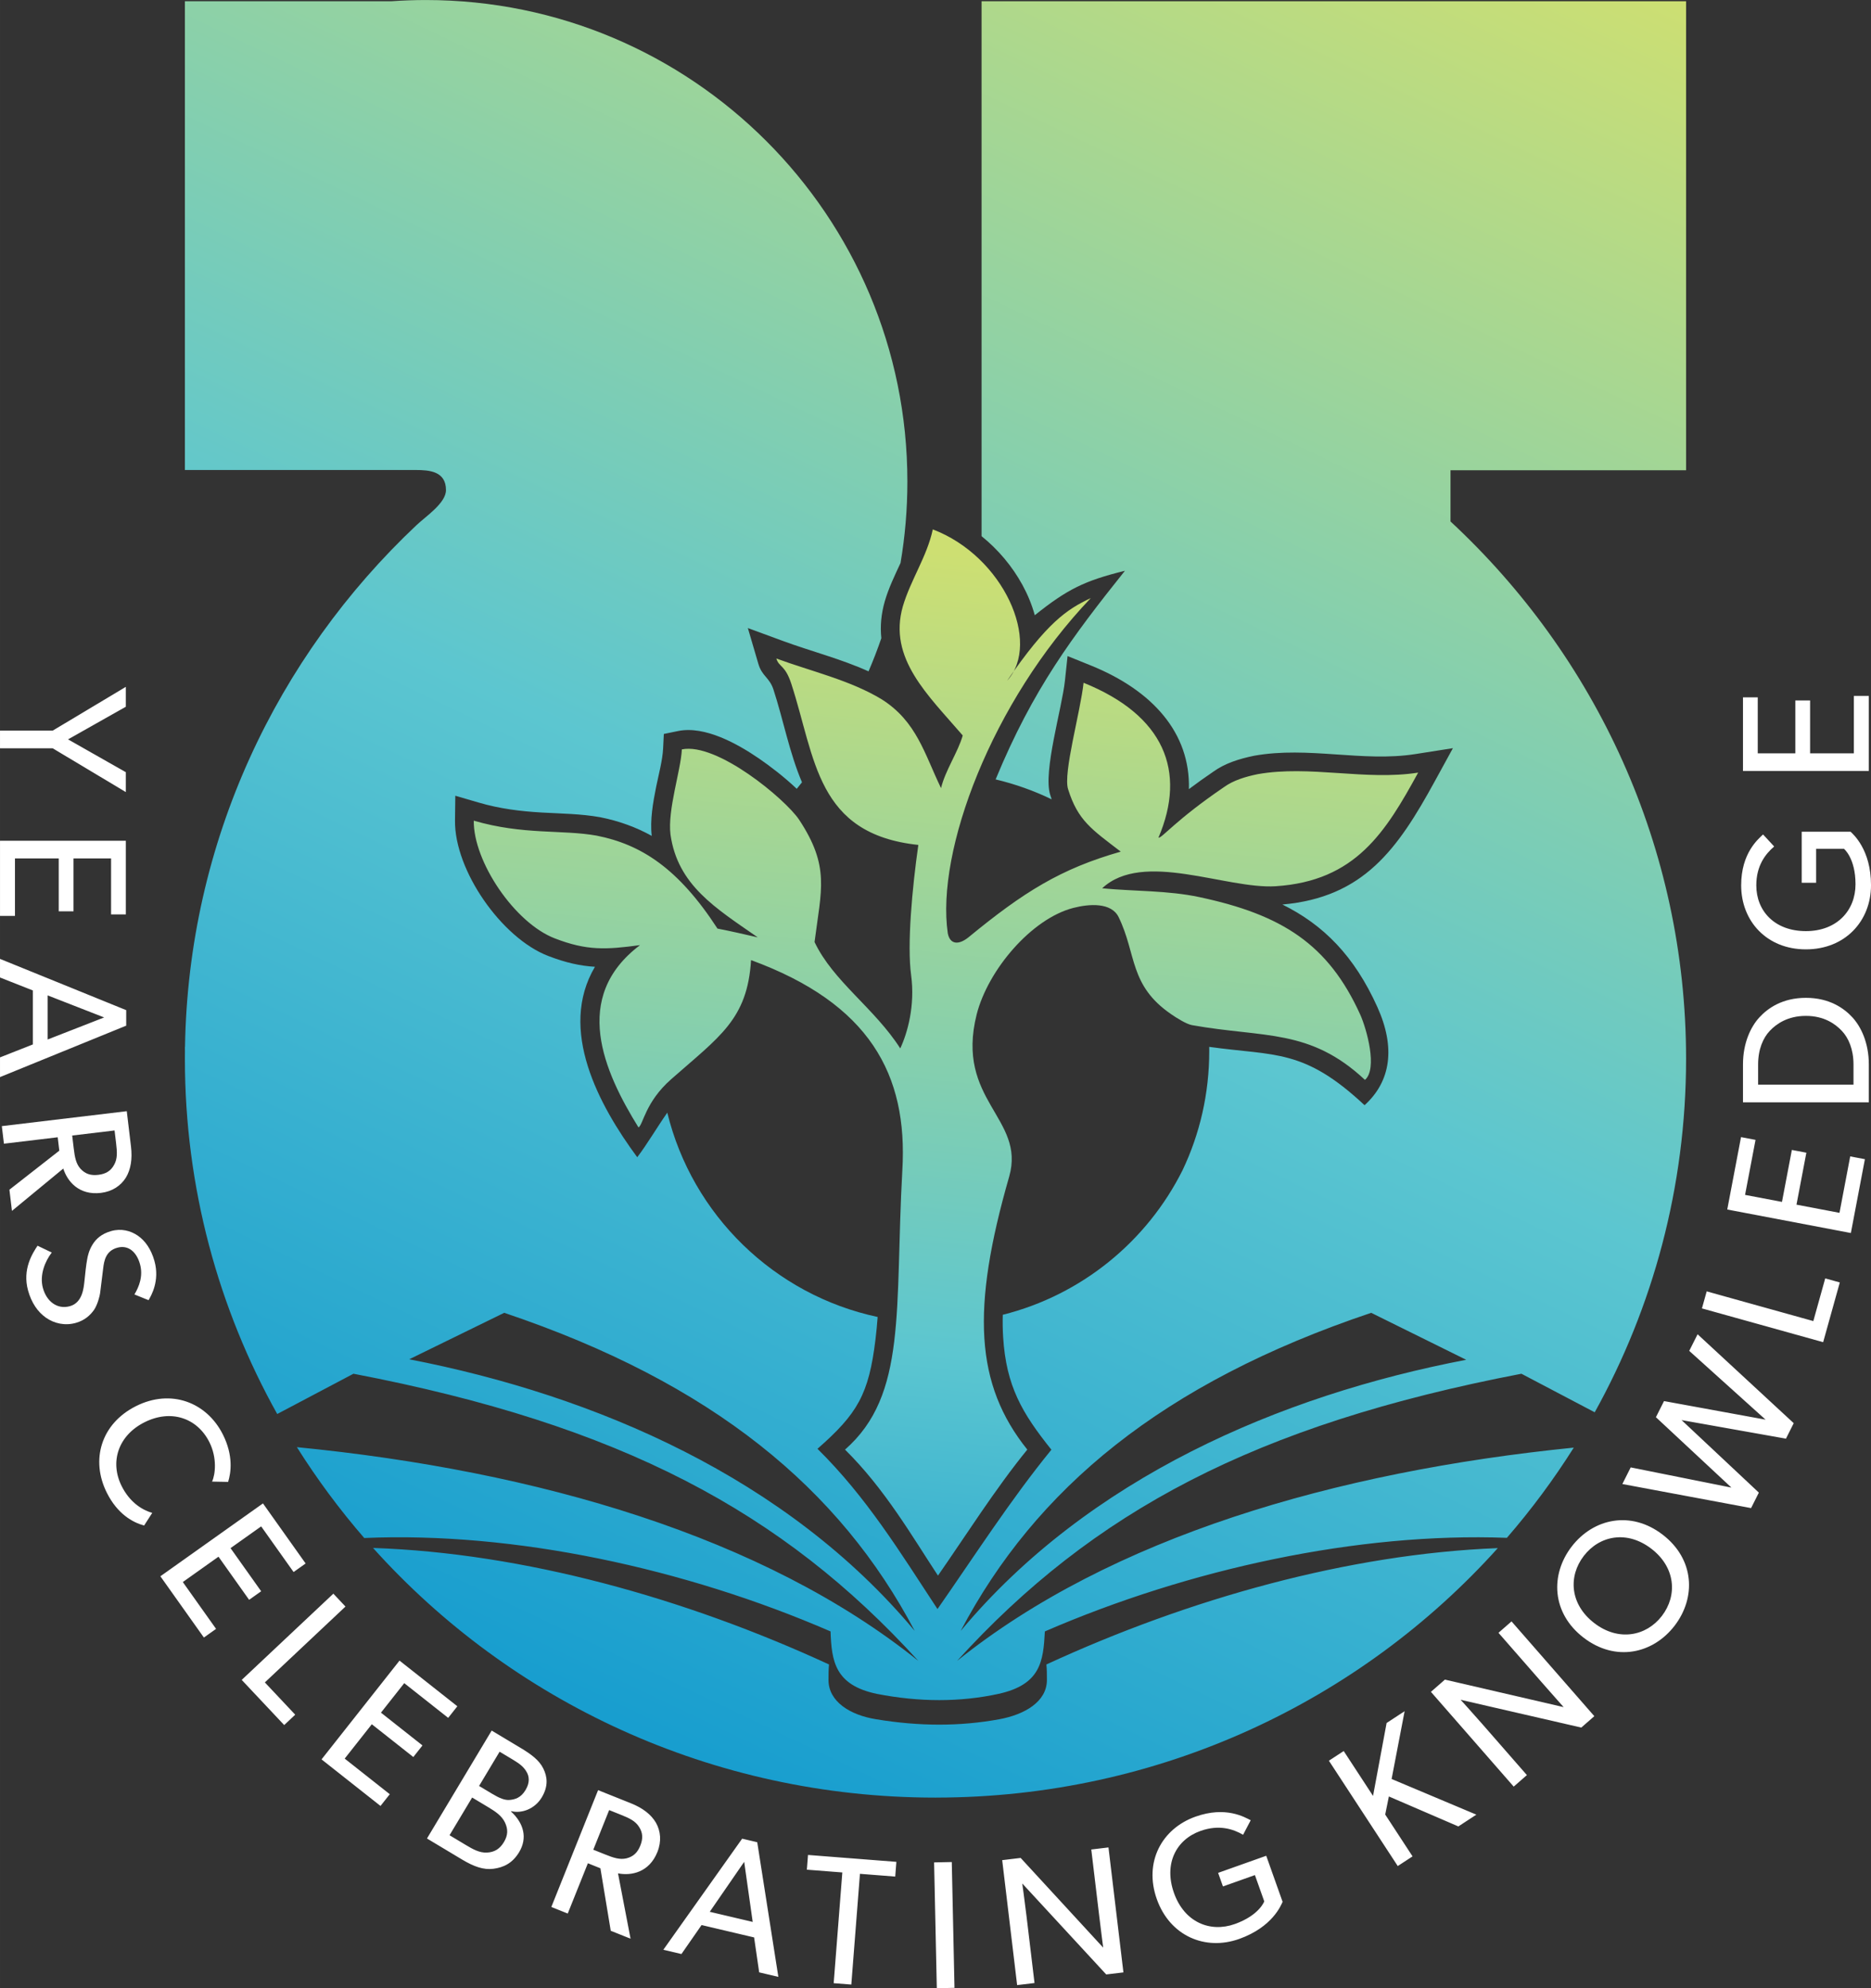 <?xml version="1.0" encoding="UTF-8"?>
<!DOCTYPE svg PUBLIC "-//W3C//DTD SVG 1.1//EN" "http://www.w3.org/Graphics/SVG/1.1/DTD/svg11.dtd">
<!-- Creator: CorelDRAW -->
<svg xmlns="http://www.w3.org/2000/svg" xml:space="preserve" width="78.664mm" height="83.582mm" version="1.1" style="shape-rendering:geometricPrecision; text-rendering:geometricPrecision; image-rendering:optimizeQuality; fill-rule:evenodd; clip-rule:evenodd"
viewBox="0 0 3163.41 3361.2"
 xmlns:xlink="http://www.w3.org/1999/xlink"
 xmlns:xodm="http://www.corel.com/coreldraw/odm/2003">
 <rect x="0" y="0" width="3163.41" height="3361.2" fill="#333333" stroke="none"/>
 <defs>
  <style type="text/css">
   <![CDATA[
    .fil2 {fill:white;fill-rule:nonzero}
    .fil0 {fill:url(#id0)}
    .fil1 {fill:url(#id1)}
   ]]>
  </style>
  <linearGradient id="id0" gradientUnits="userSpaceOnUse" x1="2409.39" y1="-211.06" x2="754.08" y2="3250.08">
   <stop offset="0" style="stop-opacity:1; stop-color:#CDDF72"/>
   <stop offset="0.502" style="stop-opacity:1; stop-color:#5CC6D0"/>
   <stop offset="1" style="stop-opacity:1; stop-color:#0492CF"/>
  </linearGradient>
  <linearGradient id="id1" gradientUnits="userSpaceOnUse" x1="1534.82" y1="928" x2="1310.65" y2="3162.54">
   <stop offset="0" style="stop-opacity:1; stop-color:#CDDF72"/>
   <stop offset="0.6" style="stop-opacity:1; stop-color:#5CC6D0"/>
   <stop offset="1" style="stop-opacity:1; stop-color:#0492CF"/>
  </linearGradient>
 </defs>
 <g id="Layer_x0020_1">
  <path class="fil0" d="M1624.28 2757.17c215.64,-258.42 539.54,-398.1 854.72,-458.37l-160.64 -79.41c-353.58,118.7 -567.49,297.71 -694.07,537.78zm-1311.66 -2755.07l0 792.47 390.35 0c22.99,0.06 51.06,2.06 51.06,33.96 0,21.89 -33.58,43.98 -49.54,58.99 -236.82,223 -386.05,535.34 -391.69,882.07l-0.19 0.3 0 0.65c0.01,2.1 0.08,4.19 0.09,6.29 -0.04,3.83 -0.08,7.65 -0.09,11.49l0 1.64c0,217.67 56.62,422.31 156.1,600.49l128.91 -68.08c451.34,86.45 725.47,233.1 955.06,485.44 -261.49,-209.87 -643.16,-321.3 -1050.71,-361.32 34.03,54.08 72.12,105.42 113.88,153.6 253.49,-11.03 542.39,51.23 788.43,157.91 1.75,49.81 7,90.84 78.57,105.63 71.58,14.01 140.54,14.01 205.15,0 71.58,-15.7 75.98,-54.97 78.61,-105.63 243.67,-105.66 529.42,-167.74 781.16,-158.2 41.46,-47.86 79.29,-98.84 113.13,-152.52 -404.56,40.68 -782.92,152.03 -1042.72,360.53 229.6,-252.34 503.74,-398.99 954.19,-485.44l123.93 65.18c98.48,-177.49 154.46,-381.11 154.46,-597.59 0,-357.99 -153.08,-680.71 -398.28,-908.41l0 -86.59 398.29 0 0 -792.86 -398.29 0 -792.86 0 0 541.27 0 363.07c28.17,22.71 51.93,51.01 69.15,82.53 8.59,15.72 15.87,33.08 20.81,51.09 54.59,-43.59 83.69,-58.29 152.4,-75.14 -88.25,110.59 -155.51,199.78 -218.61,352.71 33.1,7.85 64.84,19.21 94.79,33.68 -0.87,-2.49 -1.71,-5.04 -2.54,-7.67 -12.32,-39.16 19.9,-145.92 24.91,-192.76l4.46 -41.76 38.94 15.72c104.67,42.26 168.84,114.13 166.21,209.23 13.53,-10.19 27.3,-19.98 41.14,-29.4 19.93,-14.44 44.24,-21.87 68.51,-26.92l0.9 -0.18c91.74,-16.34 183.22,11.21 272.14,-2.75l63.72 -10.01 -30.99 56.57c-62.3,113.75 -119.76,195.61 -257.33,207.77 69.57,34.39 121.57,86.8 160.65,173.42 30.83,68.33 22.87,125.44 -21.72,165.84 -102.63,-95.95 -150.42,-82.99 -262.66,-98.63 0.03,2.26 0.08,4.51 0.08,6.78 0,72.74 -16.19,140.9 -45.06,201.55 -60.11,120.41 -170.71,211.19 -304.08,244.59 -0.33,12.83 -0.14,25.51 0.65,37.97 5.22,82.63 31.79,128 81.59,190.13 -69.21,84.83 -129.8,179.35 -192.6,269.37 -63.4,-96.42 -119.75,-188.83 -202.9,-270.92 67.83,-59.46 86.82,-92.12 98.09,-185.19 1.51,-12.48 2.69,-25.05 3.64,-37.66 -174.85,-37.27 -313.43,-172.44 -355.67,-345.38 -17.16,24.39 -34.59,54.18 -50.82,75.31 -64.8,-87.72 -134.28,-215.73 -71.5,-321.95 -24.83,-1.46 -49.33,-6.86 -79.24,-18.38 -78.55,-30.26 -158.46,-144.53 -157.39,-229.04l0.53 -41.73 40.07 11.69c35.28,10.29 69.78,14.59 106.33,16.69 32.67,1.88 65.89,2.08 98.45,7.91 32.61,6.45 61.39,17.2 87.28,31.58 -3.16,-26.64 2.16,-56.7 7.4,-82.72 4.01,-19.92 10.85,-45.07 11.82,-65.05l1.21 -24.56 24.08 -4.95c45.39,-9.33 100.7,21.76 136.9,46.52 18.49,12.65 43.1,31.5 63.75,51.17 2.95,-3.63 5.9,-7.3 8.85,-11.02 -21.21,-49.75 -31.58,-105.73 -48.18,-156.64 -6.84,-20.97 -19.28,-22.19 -25.59,-43.66l-17.75 -60.45 59.13 21.75c48.13,17.7 98.13,30.33 144.92,51.45 7.88,-18.34 15.11,-37.03 21.64,-56.04 -2.11,-20.17 -0.36,-40.97 5.91,-62.65 6.38,-22.02 16.7,-43.32 26.54,-64.53 7.62,-44.72 11.59,-90.69 11.59,-137.59 0,-449.62 -364.49,-814.11 -814.11,-814.11 -19.8,0 -39.44,0.71 -58.9,2.1l-348.55 0zm1270.41 3036.85l-1.31 0.02 -0.03 0c-378.63,0 -718.49,-163.24 -950.99,-422.07 254.32,8.6 527.42,84.61 770.96,196.98 -0.87,8.73 -0.87,17.45 -0.87,26.22 0,36.64 36.66,59.38 80.31,66.36 73.33,12.21 142.29,12.21 208.65,0 42.8,-7.89 80.32,-29.72 80.32,-66.36 0,-8.77 0,-17.49 -0.87,-26.22 241.06,-111.23 511.1,-186.84 763.21,-196.7 -232.24,258.34 -571.44,421.38 -949.39,421.77zm-36.45 -281.79c-215.62,-258.42 -539.52,-398.1 -854.69,-459.2l160.64 -78.57c352.7,118.7 567.47,297.71 694.05,537.78z"/>
  <path class="fil1" d="M1736.92 2450.62c-88.19,-110.01 -95.16,-237.37 -30.56,-461.74 27.93,-98.64 -91.68,-128.36 -55.01,-274.11 19.21,-75.14 92.54,-161.51 163.25,-179.86 27.06,-6.98 64.61,-9.63 76.82,15.69 30.55,62.87 17.47,115.26 89.04,164.17 8.76,6.07 25.33,16.54 34.92,18.29 122.24,21.82 199.05,5.23 292.47,92.57 21.84,-19.18 2.61,-86.44 -7.85,-110.01 -54.14,-119.59 -132.7,-169.37 -272.38,-199.05 -53.26,-11.34 -109.14,-9.6 -164.13,-14.86 68.97,-64.6 209.51,1.77 293.34,-3.49 135.31,-8.73 185.92,-91.64 240.94,-192.07 -89.05,13.98 -183.35,-13.05 -271.5,2.65 -20.96,4.36 -41.05,10.46 -56.75,21.83 -82.07,55.86 -104.76,86.42 -110.86,85.54 48,-112.6 9.6,-206.92 -126.59,-261.91 -5.23,48.9 -34.91,152.78 -26.19,179.86 16.56,53.24 40.15,68.1 89.05,105.63 -101.27,28.81 -164.13,68.09 -257.55,144.9 -17.47,13.97 -31.43,11.38 -34.91,-6.97 -20.1,-138.8 74.19,-391.11 241.81,-566.58 -41.03,19.18 -74.2,41.9 -141.43,139.67 58.5,-64.6 -6.1,-210.41 -125.71,-255.79 -9.59,45.39 -37.54,85.56 -50.63,130.07 -25.32,88.19 42.78,150.14 101.25,218.27 -7.85,27.94 -29.65,59.34 -36.67,89.05 -27.94,-57.63 -41.02,-112.64 -100.38,-150.16 -53.26,-32.3 -118.74,-47.14 -178.09,-68.97 4.37,14.86 14.84,10.47 25.31,42.77 41.04,125.72 41.91,254.06 214.76,272.38 -10.46,73.32 -19.19,168.48 -12.21,220.03 6.97,51.49 -6.1,97.74 -18.34,123.98 -43.64,-68.16 -113.5,-113.51 -144.93,-179.86 11.36,-89.05 26.2,-127.46 -26.18,-206.92 -23.58,-34.92 -138.82,-130.95 -198.17,-118.74 -1.75,35.79 -24.45,102.14 -19.21,144.07 12.22,85.53 75.94,123.97 147.54,173.71 -22.71,-5.22 -45.4,-10.46 -68.1,-14.85 -66.35,-102.14 -129.21,-142.26 -204.28,-157.13 -58.5,-10.46 -123.98,-0.87 -207.79,-25.32 -0.87,68.99 68.97,172.88 137.07,199.04 54.12,20.93 86.42,19.19 144.03,11.37 -116.97,88.18 -61.09,213.9 -2.61,308.16 7.87,-4.33 11.36,-42.77 55.01,-81.2 82.07,-72.42 129.19,-101.24 135.32,-201.63 199.91,73.32 265.41,192.91 255.8,355.33 -13.1,234.83 8.74,379.62 -96.91,472.2 67.23,66.35 113.5,146.65 157.14,213 46.28,-66.35 96.9,-146.65 151.04,-213z"/>
  <path class="fil2" d="M212.75 1305.45l-97.74 -55.5 97.74 -55.19 0 -33.61 -123.64 74 -89.1 0 0 29.91 89.1 0 123.64 74 0 -33.61zm-187.46 242.91l0 -97.13 74 0 0 89.42 24.98 0 0 -89.42 63.52 0 0 94.66 24.97 0 0 -124.56 -212.75 0 0 127.03 25.28 0zm188.08 185.56l0 -26.21 -213.37 -86.65 0 31.45 55.5 21.9 0 91.27 -55.5 21.89 0 33.3 213.37 -86.94zm-132.89 -51.19l95.58 37.31 -95.58 37.31 0 -74.62zm26.5 292.77c6.96,21.84 26.57,45.58 63.61,41.15 19.28,-2.3 33.64,-12.1 42.25,-25.86 8.29,-13.72 11.14,-31.45 8.61,-52.58l-7.13 -59.69 -211.25 25.26 3.55 29.7 90.93 -10.87 2.71 22.66 -84.35 65.98 4.28 35.82 86.78 -71.56zm59.34 10.61c-12.86,1.54 -21.91,-1.42 -30.08,-10.07 -7.87,-8.69 -9.83,-19.93 -11.59,-34.63l-2.6 -21.74 71.64 -8.57 2.6 21.74c1.76,14.7 2.51,26.1 -3.41,36.43 -5.6,10.29 -14,15.33 -26.55,16.84zm-38.29 250.35c15.45,-4.31 24.78,-13.31 30.98,-22.08 6.11,-9.07 9.47,-23.44 10.17,-27.8l5.23 -42.11c1.57,-13.88 4.81,-29.83 23.82,-35.13 19.01,-5.3 32.81,7.5 38.44,27.7 5.63,20.2 -1.52,38.2 -9.4,51.27l23.83 9.69c4.37,-7.3 19.4,-32.61 10.04,-66.18 -5.54,-19.9 -15.66,-34.37 -28.31,-43.01 -12.27,-8.42 -28.09,-12.33 -44.72,-7.7 -16.63,4.64 -26.26,13.72 -31.91,23.3 -5.95,9.66 -8,19.52 -8.84,24.55 -1.71,8.8 -3.39,24.63 -4.56,36.48 -1.26,11.56 -3.21,36.75 -24.59,42.71 -21.68,6.04 -39.42,-8.22 -45.63,-30.49 -6.21,-22.28 3.86,-45.89 14.92,-60.18l-24.03 -11.55c-8.55,12.94 -26.01,39.9 -15.99,75.84 5.71,20.49 16.07,35.85 30.03,45.73 14.71,10.29 32.69,13.93 50.51,8.96zm129.39 321.12c-19.73,-5.61 -39.06,-20.06 -51.66,-45.13 -20.49,-40.78 -6.09,-85.62 38.55,-108.04 44.64,-22.43 89.06,-7.48 109.68,33.58 13.28,26.46 10.17,54.59 4.54,66.73l27.16 0.51c4.93,-15.6 9.02,-44.56 -8.84,-80.1 -27.41,-54.56 -87.71,-77.75 -146.95,-48 -59.24,29.75 -77.05,91.15 -49.23,146.54 18.13,36.09 43.8,50.11 62.98,55.31l13.75 -21.4zm107.9 196.13l-56.24 -79.19 60.33 -42.85 51.78 72.9 20.36 -14.47 -51.78 -72.9 51.79 -36.78 54.81 77.18 20.36 -14.46 -72.13 -101.56 -173.45 123.19 73.56 103.56 20.61 -14.64zm133.81 145.06l-51.33 -54.57 136.32 -128.24 -20.49 -21.78 -154.96 145.77 71.83 76.35 18.64 -17.53zm159.88 134.43l-76.23 -60.19 45.86 -58.08 70.18 55.41 15.47 -19.6 -70.18 -55.41 39.36 -49.86 74.3 58.66 15.48 -19.6 -97.77 -77.19 -131.84 166.98 99.7 78.72 15.67 -19.84zm218.77 97.88c14.43,-24.06 7.76,-48.91 -13.82,-68.68l0.31 -0.53c18.18,4.44 40.14,-3.98 51.71,-23.28 11.41,-19.04 9.45,-34.96 2.63,-48.77 -6.93,-14.21 -20.96,-24.41 -38.14,-34.72l-49.18 -29.49 -109.39 182.46 59.23 35.51c20.1,12.05 36.39,17.86 53.15,15.68 16.76,-2.17 32.1,-9.15 43.51,-28.19zm10.81 -104.97c-7.93,13.22 -17.82,15.92 -26.6,16.77 -8.77,0.84 -17.88,-3.17 -30.57,-10.78l-21.42 -12.84 34.72 -57.91 23.54 14.11c11.9,7.13 17.72,12.42 22.11,20.08 4.28,7.24 5.98,17.61 -1.79,30.57zm-36.62 88.05c-6.97,11.64 -15.96,17.04 -28.6,17.73 -12.64,0.7 -24.16,-5.86 -35.8,-12.84l-27.51 -16.49 38.21 -63.73 27.51 16.49c11.64,6.98 22.69,14.32 28.04,25.79 5.34,11.47 5.13,21.41 -1.84,33.04zm192.94 52.86c22.5,4.35 52.74,-1.48 66.6,-36.12 7.21,-18.03 5.51,-35.32 -2.45,-49.47 -8.07,-13.85 -22.27,-24.85 -42.02,-32.75l-55.81 -22.35 -79.07 197.51 27.76 11.12 34.04 -85.02 21.18 8.49 17.49 105.64 33.49 13.41 -21.21 -110.45zm37.75 -47c-4.81,12.02 -11.74,18.54 -23.26,21.57 -11.39,2.75 -22.21,-0.92 -35.95,-6.42l-20.33 -8.14 26.82 -66.98 20.33 8.14c13.74,5.5 24.1,10.31 30.33,20.44 6.35,9.86 6.75,19.64 2.05,31.38zm197.65 -5.64l-25.51 -6.01 -133.27 187.81 30.61 7.22 34.04 -49 88.83 20.92 8.58 59.05 32.41 7.64 -35.7 -227.62zm-80.3 117.61l58.23 -84.47 14.39 101.59 -72.62 -17.11zm315.53 -84.45l-149.4 -11.65 -1.94 24.9 59.95 4.68 -14.6 187.21 29.81 2.32 14.6 -187.21 59.64 4.65 1.94 -24.9zm93.69 0.31l-29.9 0.64 4.58 212.7 29.9 -0.64 -4.58 -212.7zm264.94 -24.68l-29.09 3.48 13.4 112.05c3.33,27.86 6.75,53.85 6.75,53.85l-139.55 -151.62 -31.22 3.73 25.26 211.25 29.39 -3.51 -13.44 -112.36c-3.29,-27.55 -7.31,-55.95 -7.31,-55.95l141.99 153.82 29.08 -3.48 -25.26 -211.25zm266.73 14.09l-81.35 28.91 8.16 22.95 54.04 -19.2 15.8 44.44c0,0 -8.32,23.57 -49.86,38.34 -41.83,14.86 -85.2,-3.1 -102.76,-52.49 -17.55,-49.39 3.59,-90.28 44.85,-104.94 31.38,-11.15 55.13,-3.24 72,6.48l12.87 -24.54c-10.34,-5.16 -42.02,-24.33 -93.45,-6.05 -56.94,20.24 -87.53,76.91 -65.33,139.38 22.2,62.46 81.9,87.71 139.13,67.38 56.95,-20.24 71.13,-57.68 73.56,-62.8l-27.67 -77.86zm211.97 -129.8l21.99 -114.57 -30.45 19.91 -22.93 123.28 -49.59 -75.87 -25.04 16.36 116.41 178.07 25.03 -16.36 -46.23 -70.71 6.18 -30.57 117.48 50.67 30.45 -19.91 -143.3 -60.31zm202.75 -266.4l-22.06 19.28 74.25 84.97c18.46,21.12 35.94,40.66 35.94,40.66l-200.74 -46.51 -23.68 20.69 139.99 160.21 22.29 -19.48 -74.46 -85.21c-18.26,-20.9 -37.59,-42.08 -37.59,-42.08l204 46.95 22.06 -19.27 -139.99 -160.21zm255.61 -146.58c-54.01,-41.55 -117.45,-27.34 -153.92,20.07 -36.47,47.41 -33.94,112.38 20.07,153.93 54.01,41.55 117.46,27.35 153.93,-20.07 36.47,-47.41 33.93,-112.38 -20.08,-153.93zm-19.09 23.81c41.06,31.59 44.18,79.11 17.67,113.57 -26.33,34.21 -73.24,43.63 -114.31,12.04 -41.3,-31.77 -44.18,-79.11 -17.67,-113.57 26.51,-34.46 73.01,-43.82 114.31,-12.05zm63.96 -334.56l129.07 116.26 -171.71 -31.4 -13.7 27.27 127.69 119.01 -170.32 -34.16 -14.12 28.11 217.65 40.68 13.15 -26.17 -130.67 -122.58 176.49 31.38 13.15 -26.17 -162.56 -150.33 -14.12 28.09zm229.91 -122.56l-20.12 72.18 -180.28 -50.25 -8.03 28.81 204.94 57.12 28.15 -100.99 -24.65 -6.87zm42.25 -206.24l-18.14 95.42 -72.7 -13.82 16.7 -87.84 -24.53 -4.66 -16.71 87.84 -62.4 -11.86 17.69 -93 -24.53 -4.66 -23.27 122.38 209 39.74 23.73 -124.8 -24.84 -4.72zm-74.92 -268.04c-39.77,0 -64.44,17.57 -78.62,32.99 -14.18,15.42 -27.75,42.55 -27.75,79.56l0 64.13 212.75 0 0 -64.13c0,-37 -13.56,-64.13 -27.75,-79.56 -14.18,-15.41 -38.85,-32.99 -78.63,-32.99zm0 30.52c30.84,0 49.64,13.56 60.74,25.28 11.1,11.72 19.73,30.84 19.73,56.74l0 34.22 -161.26 0 0 -34.22c0,-25.9 8.63,-45.02 19.73,-56.74 11.1,-11.72 30.22,-25.28 61.05,-25.28zm-7.09 -311.36l0 86.34 24.36 0 0 -57.35 47.18 0c0,0 19.43,15.72 19.43,59.82 0,44.4 -31.45,79.24 -83.87,79.24 -52.42,0 -83.87,-33.61 -83.87,-77.39 0,-33.3 15.41,-53.03 30.22,-65.68l-18.81 -20.34c-8.32,8.01 -37,31.44 -37,86.02 0,60.43 43.17,108.23 109.46,108.23 66.29,0 110.08,-47.8 110.08,-108.53 0,-60.44 -30.53,-86.34 -34.54,-90.35l-82.63 0zm88.18 -229.65l0 97.13 -74 0 0 -89.42 -24.98 0 0 89.42 -63.52 0 0 -94.66 -24.97 0 0 124.57 212.75 0 0 -127.03 -25.28 0z"/>
 </g>
</svg>
